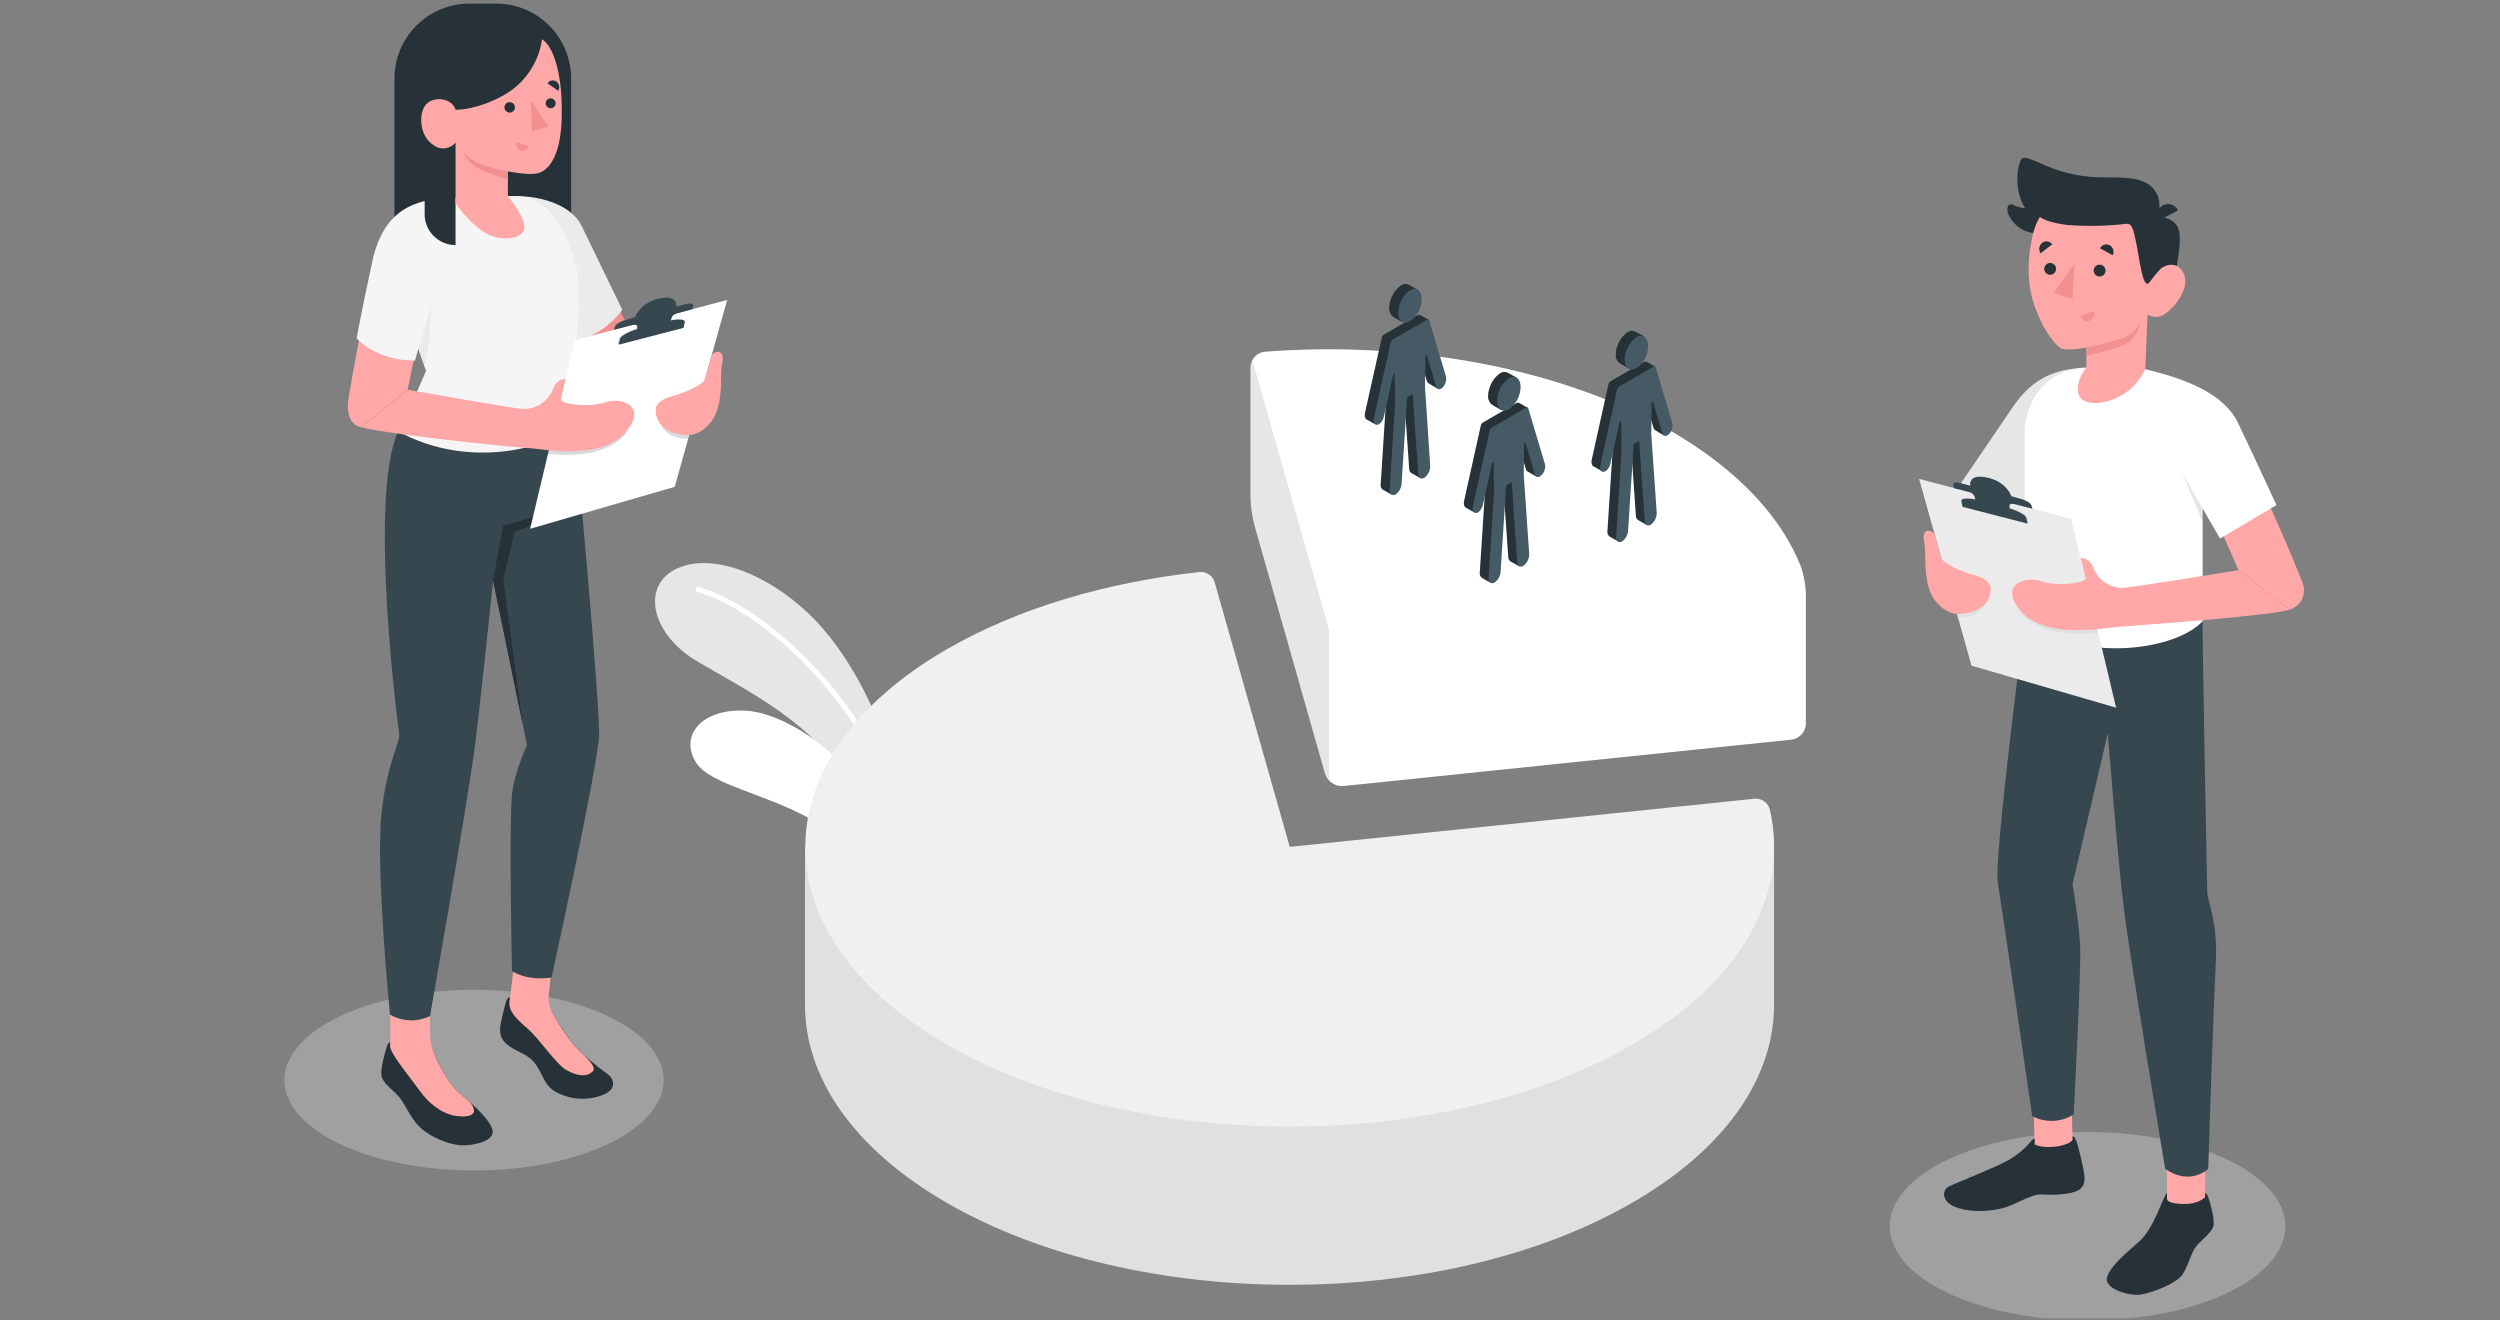 <svg width="500" height="264" viewBox="0 0 500 264" fill="none" xmlns="http://www.w3.org/2000/svg">
<rect x="0" y="0" width="500" height="264" fill="#808080" stroke="none"/>
<g clip-path="url(#clip0_950_1586)">
<path opacity="0.3" d="M94.8 234.097C115.743 234.097 132.72 226.007 132.72 216.027C132.72 206.047 115.743 197.957 94.8 197.957C73.857 197.957 56.88 206.047 56.88 216.027C56.88 226.007 73.857 234.097 94.8 234.097Z" fill="#EBEBEB"/>
<path opacity="0.3" d="M417.5 264.107C439.348 264.107 457.06 255.667 457.06 245.257C457.06 234.846 439.348 226.407 417.5 226.407C395.652 226.407 377.94 234.846 377.94 245.257C377.94 255.667 395.652 264.107 417.5 264.107Z" fill="#EBEBEB"/>
<path d="M178.06 153.437C177.45 146.497 171.18 132.567 163.19 124.187C155.2 115.807 143.31 110.187 135.51 113.657C128.24 116.877 129.91 126.657 139.57 132.347C149.23 138.037 163.57 145.047 168.57 155.957L178.16 169.037L178.06 153.437Z" fill="white"/>
<path opacity="0.1" d="M178.06 153.437C177.45 146.497 171.18 132.567 163.19 124.187C155.2 115.807 143.31 110.187 135.51 113.657C128.24 116.877 129.91 126.657 139.57 132.347C149.23 138.037 163.57 145.047 168.57 155.957L178.16 169.037L178.06 153.437Z" fill="black"/>
<path d="M179.4 162.887C179.289 162.888 179.18 162.853 179.091 162.786C179.003 162.719 178.939 162.624 178.91 162.517C172.19 139.237 151.35 121.667 139.51 118.407C139.377 118.371 139.264 118.284 139.196 118.165C139.127 118.046 139.109 117.904 139.145 117.772C139.181 117.639 139.268 117.526 139.387 117.458C139.506 117.389 139.647 117.371 139.78 117.407C151.85 120.727 173.07 138.587 179.89 162.217C179.927 162.347 179.911 162.486 179.845 162.604C179.78 162.722 179.67 162.809 179.54 162.847L179.4 162.887Z" fill="white"/>
<path d="M177.19 178.357C175.74 174.557 170.41 168.537 162.24 163.887C153.24 158.757 142.18 156.987 139.3 152.627C135.83 147.397 140.01 141.797 148.86 142.117C157.71 142.437 174.15 153.037 178.18 170.807L177.19 178.357Z" fill="white"/>
<path d="M178.53 174.117C178.431 174.116 178.335 174.088 178.251 174.035C178.168 173.982 178.102 173.906 178.06 173.817C169.06 154.167 152.93 148.397 145.67 148.087C145.603 148.084 145.538 148.068 145.478 148.04C145.417 148.012 145.363 147.972 145.318 147.923C145.274 147.873 145.239 147.816 145.217 147.753C145.195 147.69 145.186 147.623 145.19 147.557C145.191 147.49 145.206 147.424 145.234 147.363C145.261 147.302 145.301 147.247 145.351 147.202C145.401 147.157 145.459 147.123 145.522 147.101C145.586 147.08 145.653 147.071 145.72 147.077C153.72 147.407 169.77 153.327 178.99 173.397C179.044 173.519 179.049 173.658 179.002 173.783C178.955 173.908 178.861 174.01 178.74 174.067C178.674 174.097 178.603 174.114 178.53 174.117Z" fill="white"/>
<path d="M354.81 200.957V169.377H161V201.017C161 215.337 170.46 229.657 189.38 240.577C227.22 262.427 288.57 262.427 326.38 240.577C345.38 229.657 354.83 215.297 354.81 200.957Z" fill="#E0E0E0"/>
<path d="M326.43 208.937C288.59 230.777 227.24 230.777 189.43 208.937C151.62 187.097 151.59 151.667 189.43 129.817C203.73 121.557 221.43 116.427 239.87 114.407C240.549 114.335 241.231 114.506 241.796 114.891C242.36 115.276 242.769 115.848 242.95 116.507L257.95 169.377L350.87 159.747C351.567 159.672 352.268 159.854 352.841 160.259C353.413 160.664 353.818 161.264 353.98 161.947C357.81 178.657 348.63 196.117 326.43 208.937Z" fill="#F0F0F0"/>
<path d="M360.15 113.247C356.22 103.377 347.58 93.997 334.26 86.247C312.08 73.457 281.83 68.147 252.97 70.347C252.188 70.425 251.463 70.789 250.932 71.368C250.4 71.947 250.101 72.701 250.09 73.487V99.357C250.133 101.271 250.398 103.174 250.88 105.027L265 154.727C265.243 155.493 265.738 156.155 266.404 156.605C267.07 157.055 267.868 157.267 268.67 157.207L358.3 147.927C359.082 147.828 359.802 147.452 360.329 146.866C360.856 146.28 361.155 145.524 361.17 144.737V118.867C361.129 116.951 360.784 115.055 360.15 113.247Z" fill="white"/>
<path opacity="0.3" d="M360.85 116.007L265.74 125.867L250.49 72.057C250.732 71.595 251.086 71.202 251.519 70.912C251.952 70.622 252.451 70.445 252.97 70.397C281.83 68.197 312.08 73.507 334.26 86.297C347.58 93.997 356.21 103.367 360.15 113.297C360.468 114.176 360.702 115.083 360.85 116.007Z" fill="white"/>
<path opacity="0.1" d="M250.09 73.537V99.407C250.133 101.321 250.398 103.224 250.88 105.077L265 154.727C265.156 155.229 265.426 155.687 265.79 156.067V125.867L250.49 72.057C250.231 72.507 250.093 73.017 250.09 73.537Z" fill="black"/>
<path d="M287.5 77.747L287.21 75.747C287.441 75.293 287.511 74.775 287.41 74.277L286.62 71.607L286.12 68.107L285.62 68.267L285.7 63.947L284.12 63.047C284.022 62.988 283.909 62.956 283.795 62.956C283.68 62.956 283.568 62.988 283.47 63.047L281.76 64.047L278.68 65.817L276.79 66.907C276.685 66.969 276.594 67.051 276.522 67.149C276.45 67.247 276.398 67.359 276.37 67.477L273 82.547C272.86 83.187 273 83.697 273.31 83.877L275.09 84.877L277.18 76.247L277.23 79.817L276.14 96.817C276.1 97.022 276.118 97.235 276.192 97.431C276.267 97.627 276.394 97.799 276.56 97.927L278.31 98.927L279.82 84.797L279.24 84.427L279.62 78.427L280.73 77.787L281.84 93.787C281.833 93.954 281.871 94.12 281.951 94.268C282.03 94.416 282.147 94.54 282.29 94.627L284.06 95.627L284 93.317C284.171 92.93 284.25 92.509 284.23 92.087L283.78 85.577L283.66 81.057L283.46 80.937L283.14 76.327L283.25 69.057L285.38 76.217C285.425 76.389 285.531 76.539 285.68 76.637L287.5 77.747Z" fill="#263238"/>
<path d="M289.18 75.257L285.86 64.107C285.846 64.062 285.823 64.021 285.792 63.987C285.76 63.953 285.721 63.926 285.678 63.908C285.635 63.891 285.588 63.884 285.542 63.887C285.495 63.89 285.45 63.904 285.41 63.927L283.53 65.017L280.45 66.797L278.56 67.887C278.455 67.949 278.364 68.031 278.292 68.129C278.22 68.227 278.168 68.338 278.14 68.457L274.79 83.567C274.61 84.407 274.9 85.037 275.45 84.967C276 84.897 276.6 84.157 276.78 83.317L278.65 74.907C278.65 74.87 278.665 74.834 278.691 74.808C278.717 74.781 278.753 74.767 278.79 74.767C278.827 74.767 278.863 74.781 278.889 74.808C278.915 74.834 278.93 74.87 278.93 74.907L279.02 80.827L277.93 97.827C277.87 98.747 278.36 99.237 279.02 98.937L279.13 98.877C279.477 98.63 279.763 98.309 279.969 97.937C280.175 97.565 280.295 97.151 280.32 96.727L281.43 79.437L282.54 78.797L283.65 94.797C283.71 95.597 284.23 95.927 284.85 95.567L284.95 95.507C285.302 95.223 285.584 94.861 285.773 94.45C285.962 94.038 286.054 93.589 286.04 93.137L285 77.427L285.09 71.097C285.098 71.065 285.117 71.036 285.143 71.016C285.17 70.996 285.202 70.985 285.235 70.985C285.268 70.985 285.3 70.996 285.326 71.016C285.353 71.036 285.371 71.065 285.38 71.097L287.24 77.347C287.42 77.977 288.02 78.027 288.57 77.457C288.841 77.166 289.038 76.814 289.144 76.431C289.25 76.048 289.263 75.645 289.18 75.257Z" fill="#455A64"/>
<path d="M283.55 57.947L281.75 56.947C281.509 56.824 281.239 56.769 280.97 56.788C280.7 56.807 280.441 56.9 280.22 57.057C279.51 57.565 278.929 58.232 278.522 59.004C278.116 59.777 277.896 60.634 277.88 61.507C277.841 61.856 277.893 62.209 278.029 62.533C278.166 62.857 278.383 63.14 278.66 63.357L280.48 64.417L283.55 57.947Z" fill="#263238"/>
<path d="M277.88 61.487C277.841 61.836 277.893 62.189 278.029 62.513C278.166 62.837 278.383 63.12 278.66 63.337L280.48 64.397L281.48 62.297L278.04 60.297C277.942 60.686 277.888 61.085 277.88 61.487Z" fill="#263238"/>
<path d="M282 64.257C282.711 63.748 283.293 63.079 283.7 62.305C284.106 61.53 284.325 60.671 284.34 59.797C284.34 58.087 283.29 57.307 282 58.057C281.287 58.562 280.704 59.228 280.297 60.002C279.891 60.775 279.672 61.633 279.66 62.507C279.65 64.217 280.69 64.997 282 64.257Z" fill="#455A64"/>
<path d="M307.3 95.337L307.01 93.337C307.242 92.88 307.312 92.359 307.21 91.857L306.41 89.197L305.91 85.697L305.42 85.847L305.49 81.537L303.91 80.627C303.812 80.572 303.702 80.544 303.59 80.544C303.478 80.544 303.368 80.572 303.27 80.627L301.55 81.627L298.47 83.407L296.59 84.497C296.484 84.557 296.392 84.639 296.319 84.737C296.247 84.835 296.196 84.948 296.17 85.067L292.82 100.177C292.68 100.807 292.82 101.327 293.12 101.507L294.9 102.507L297 93.877L297.05 97.447L295.96 114.447C295.918 114.653 295.934 114.867 296.007 115.065C296.079 115.262 296.205 115.436 296.37 115.567L298.12 116.567L299.62 102.447L299.04 102.077L299.43 96.077L300.54 95.437L301.65 111.437C301.646 111.604 301.685 111.769 301.762 111.918C301.838 112.066 301.951 112.193 302.09 112.287L303.87 113.287L303.81 110.977C303.976 110.589 304.055 110.169 304.04 109.747L303.59 103.227L303.46 98.717L303.27 98.597L302.95 93.987L303.05 86.717L305.19 93.867C305.207 93.954 305.243 94.036 305.295 94.109C305.347 94.181 305.413 94.242 305.49 94.287L307.3 95.337Z" fill="#263238"/>
<path d="M309 92.857L305.65 81.657C305.637 81.613 305.614 81.573 305.583 81.54C305.552 81.507 305.514 81.481 305.471 81.465C305.429 81.448 305.383 81.442 305.338 81.446C305.293 81.449 305.249 81.463 305.21 81.487L303.32 82.657L300.24 84.437L298.36 85.517C298.253 85.579 298.161 85.662 298.088 85.762C298.016 85.862 297.965 85.976 297.94 86.097L294.59 101.207C294.4 102.047 294.7 102.667 295.25 102.597C295.8 102.527 296.39 101.797 296.58 100.957L298.44 92.537C298.448 92.505 298.467 92.476 298.493 92.456C298.52 92.436 298.552 92.425 298.585 92.425C298.618 92.425 298.65 92.436 298.676 92.456C298.703 92.476 298.721 92.505 298.73 92.537L298.82 98.457L297.73 115.457C297.67 116.367 298.16 116.867 298.82 116.567L298.92 116.507C299.268 116.261 299.556 115.94 299.764 115.568C299.972 115.196 300.093 114.782 300.12 114.357L301.23 97.057L302.34 96.417L303.44 112.417C303.5 113.217 304.03 113.547 304.64 113.187L304.75 113.117C305.101 112.834 305.383 112.474 305.572 112.065C305.761 111.655 305.853 111.207 305.84 110.757L304.75 94.997L304.84 88.657C304.84 88.62 304.855 88.584 304.881 88.558C304.907 88.531 304.943 88.517 304.98 88.517C305.017 88.517 305.053 88.531 305.079 88.558C305.105 88.584 305.12 88.62 305.12 88.657L306.98 94.907C307.17 95.537 307.77 95.577 308.32 95.017C308.595 94.736 308.8 94.393 308.918 94.018C309.037 93.643 309.065 93.245 309 92.857Z" fill="#455A64"/>
<path d="M303.34 75.537L301.54 74.537C301.296 74.416 301.024 74.364 300.753 74.385C300.482 74.406 300.222 74.5 300 74.657C299.289 75.163 298.707 75.83 298.3 76.603C297.894 77.376 297.675 78.234 297.66 79.107C297.623 79.454 297.675 79.806 297.812 80.127C297.948 80.45 298.164 80.731 298.44 80.947L300.26 82.007L303.34 75.537Z" fill="#263238"/>
<path d="M297.67 79.087C297.633 79.434 297.685 79.786 297.822 80.108C297.958 80.43 298.174 80.711 298.45 80.927L300.27 81.987L301.27 79.897L297.83 77.897C297.727 78.285 297.673 78.685 297.67 79.087Z" fill="#263238"/>
<path d="M301.78 81.847C302.491 81.34 303.073 80.673 303.48 79.9C303.886 79.127 304.105 78.27 304.12 77.397C304.12 75.687 303.07 74.907 301.78 75.647C301.07 76.155 300.489 76.822 300.082 77.594C299.676 78.367 299.456 79.224 299.44 80.097C299.44 81.817 300.49 82.597 301.78 81.847Z" fill="#455A64"/>
<path d="M332.8 87.107L332.51 85.107C332.742 84.65 332.812 84.129 332.71 83.627L331.91 80.967L331.41 77.467L330.92 77.617L330.99 73.307L329.41 72.397C329.312 72.342 329.202 72.314 329.09 72.314C328.978 72.314 328.868 72.342 328.77 72.397L327.06 73.397L324 75.147L322.12 76.237C322.014 76.297 321.922 76.379 321.849 76.477C321.777 76.575 321.726 76.688 321.7 76.807L318.35 91.917C318.21 92.547 318.35 93.057 318.65 93.247L320.43 94.247L322.53 85.607L322.58 89.177L321.49 106.177C321.449 106.383 321.466 106.597 321.538 106.794C321.611 106.991 321.736 107.165 321.9 107.297L323.65 108.297L325.15 94.177L324.57 93.797L324.96 87.797L326.07 87.167L327.18 103.167C327.176 103.334 327.215 103.499 327.292 103.648C327.369 103.796 327.481 103.923 327.62 104.017L329.4 105.017L329.34 102.717C329.51 102.33 329.589 101.909 329.57 101.487L329.12 94.967L328.99 90.457L328.8 90.327L328.48 85.727L328.58 78.447L330.72 85.607C330.762 85.78 330.869 85.931 331.02 86.027L332.8 87.107Z" fill="#263238"/>
<path d="M334.48 84.657L331.15 73.497C331.137 73.453 331.114 73.413 331.083 73.38C331.052 73.347 331.014 73.321 330.971 73.305C330.929 73.288 330.883 73.282 330.838 73.286C330.793 73.29 330.749 73.303 330.71 73.327L328.82 74.417L325.74 76.197L323.86 77.287C323.755 77.348 323.664 77.431 323.591 77.529C323.519 77.627 323.468 77.738 323.44 77.857L320.09 92.967C319.9 93.807 320.2 94.437 320.75 94.367C321.3 94.297 321.9 93.557 322.08 92.717L323.95 84.307C323.95 84.27 323.965 84.234 323.991 84.208C324.017 84.181 324.053 84.167 324.09 84.167C324.127 84.167 324.163 84.181 324.189 84.208C324.215 84.234 324.23 84.27 324.23 84.307L324.32 90.227L323.23 107.227C323.17 108.137 323.66 108.637 324.32 108.337L324.42 108.277C324.766 108.029 325.053 107.708 325.26 107.336C325.468 106.964 325.591 106.551 325.62 106.127L326.73 88.827L327.84 88.187L328.95 104.187C329 104.987 329.53 105.307 330.14 104.957L330.25 104.887C330.602 104.603 330.884 104.241 331.073 103.83C331.262 103.419 331.354 102.969 331.34 102.517L330.25 86.767L330.34 80.427C330.34 80.39 330.355 80.354 330.381 80.328C330.407 80.302 330.443 80.287 330.48 80.287C330.517 80.287 330.553 80.302 330.579 80.328C330.605 80.354 330.62 80.39 330.62 80.427L332.49 86.687C332.67 87.307 333.27 87.357 333.82 86.797C334.088 86.516 334.287 86.176 334.402 85.804C334.516 85.433 334.543 85.04 334.48 84.657Z" fill="#455A64"/>
<path d="M328.85 67.307L327.04 66.307C326.797 66.188 326.527 66.137 326.258 66.158C325.989 66.179 325.731 66.272 325.51 66.427C324.798 66.933 324.216 67.6 323.809 68.373C323.403 69.146 323.184 70.003 323.17 70.877C323.149 71.219 323.214 71.561 323.359 71.872C323.504 72.183 323.724 72.453 324 72.657L325.82 73.717L328.85 67.307Z" fill="#263238"/>
<path d="M323.17 70.857C323.146 71.202 323.209 71.549 323.354 71.863C323.499 72.178 323.721 72.451 324 72.657L325.82 73.717L326.82 71.627L323.38 69.627C323.256 70.026 323.185 70.439 323.17 70.857Z" fill="#263238"/>
<path d="M327.28 73.657C327.992 73.15 328.574 72.484 328.981 71.711C329.387 70.938 329.606 70.08 329.62 69.207C329.62 67.497 328.62 66.707 327.28 67.457C326.57 67.965 325.989 68.632 325.582 69.404C325.176 70.177 324.956 71.034 324.94 71.907C324.94 73.577 326 74.367 327.28 73.657Z" fill="#455A64"/>
<path d="M441.02 232.457H433.4V243.547H441.02V232.457Z" fill="#FFA8A7"/>
<path d="M414.226 218.725L406.611 218.987L406.992 230.071L414.608 229.809L414.226 218.725Z" fill="#FFA8A7"/>
<path d="M440.51 124.197C440.51 131.467 441.45 178.507 441.45 178.507C441.63 180.607 443.59 184.507 443.17 192.507C442.59 203.427 441.65 233.757 441.65 233.757C441.65 233.757 438.08 237.297 433.03 233.757C433.03 233.757 426.14 192.547 424.77 181.757C423.58 172.317 421.56 146.667 421.56 146.667L414.51 176.857C414.51 176.857 415.75 183.957 416.02 188.967C416.29 193.977 414.73 222.907 414.73 222.907C413.497 223.681 412.083 224.118 410.628 224.174C409.173 224.23 407.729 223.903 406.44 223.227C406.44 223.227 400.32 180.947 399.54 176.427C398.76 171.907 404.89 124.237 404.89 124.237L440.51 124.197Z" fill="#37474F"/>
<path d="M433.4 239.787V238.657C432.67 238.977 430.97 245.437 427.95 248.197C425.55 250.387 422.27 252.917 421.44 255.357C420.61 257.797 426 259.297 428.25 258.897C430.86 258.437 435.38 256.607 436.51 254.897C437.64 253.187 438.18 250.687 439.1 249.437C440.02 248.187 442.1 246.797 442.64 245.357C442.92 244.567 442.59 242.827 442.21 241.357C441.83 239.887 441.47 238.537 441.01 238.657V239.487C439.927 240.342 438.581 240.798 437.2 240.777C436.09 240.857 433.39 240.657 433.4 239.787Z" fill="#263238"/>
<path d="M406.92 227.727C406.52 227.727 406.2 228.297 405.33 229.247C404.025 230.56 402.511 231.649 400.85 232.467C398 233.897 392.45 236.087 389.94 237.217C388.38 237.927 388.45 239.817 390.07 240.897C391.69 241.977 395.6 242.757 400.3 241.697C402.86 241.127 406.19 238.767 408.3 238.897C410.41 239.027 414.35 238.987 415.91 237.897C417.47 236.807 416.84 234.537 416.4 232.567C415.92 230.417 415.23 227.127 414.52 227.277V227.957C413.6 229.337 408.94 229.907 406.93 228.887L406.92 227.727Z" fill="#263238"/>
<path d="M460.66 117.077C460.49 116.077 455.74 105.077 453.79 100.767L443.93 105.387L447.71 114.037L457.93 121.937C458.928 121.641 459.771 120.968 460.281 120.061C460.791 119.153 460.927 118.083 460.66 117.077Z" fill="#FFA8A7"/>
<path d="M416.1 73.597C411.39 73.977 406.69 75.267 402.48 81.517C398.27 87.767 390.9 98.517 390.9 98.517L404.78 102.917L416.1 73.597Z" fill="white"/>
<path opacity="0.1" d="M416.1 73.597C411.39 73.977 406.69 75.267 402.48 81.517C398.27 87.767 390.9 98.517 390.9 98.517L404.78 102.917L416.1 73.597Z" fill="black"/>
<path d="M429.05 73.837C435.88 75.477 444.54 78.237 447.57 84.527C450.6 90.817 455.29 101.017 455.29 101.017L444 107.707L440.53 101.707V124.237C435.19 130.047 416.53 132.757 404.91 124.237V87.077C404.91 81.147 408.21 74.017 417.31 73.487L429.05 73.837Z" fill="white"/>
<path opacity="0.1" d="M440.51 101.657C440.51 101.657 437.09 95.717 436.35 94.287L440.51 104.437V101.657Z" fill="black"/>
<path d="M431.61 43.477C432.228 43.401 432.855 43.468 433.442 43.673C434.03 43.877 434.563 44.214 435 44.657C436.44 46.137 436.14 48.867 435 55.137L430.54 55.647L431.61 43.477Z" fill="#263238"/>
<path d="M405.62 41.657C404.664 41.661 403.718 41.467 402.84 41.087C401.47 40.297 401.11 41.857 401.84 43.207C402.334 44.175 403.068 45 403.971 45.604C404.874 46.208 405.917 46.57 407 46.657C407 46.467 408.28 43.177 408.28 43.177L405.62 41.657Z" fill="#263238"/>
<path d="M429.52 55.657C430.18 56.057 431.13 54.787 431.94 53.927C432.75 53.067 435.42 51.927 436.75 54.707C438.08 57.487 435.03 61.357 433.23 62.607C432.725 63.045 432.095 63.312 431.429 63.372C430.763 63.431 430.095 63.279 429.52 62.937L429.05 73.847C428.25 75.595 427.029 77.118 425.497 78.281C423.965 79.443 422.17 80.207 420.27 80.507C413.87 81.377 415.18 76.087 417.27 73.507V69.507C417.27 69.507 413.96 70.167 412.4 69.757C411.56 69.527 409.57 67.117 408.28 64.427C406.84 61.427 404.43 56.017 406.57 46.927C408.87 37.157 419.36 36.857 425.57 40.797C431.78 44.737 429.52 55.657 429.52 55.657Z" fill="#FFA8A7"/>
<path d="M429.52 56.767C429.85 56.767 431.12 54.667 431.94 53.917C433.08 52.917 431.61 43.477 431.61 43.477C431.61 43.477 432.77 39.907 430.51 37.547C428.25 35.187 423.88 35.547 420.69 35.467C416.763 35.493 412.872 34.71 409.26 33.167C404.72 31.167 404.38 30.967 403.82 32.957C403.26 34.947 403.04 39.517 405.75 42.577L408.01 43.407C408.01 43.407 409.22 44.487 413.46 44.997C417.369 45.291 421.296 45.218 425.19 44.777C426.42 44.607 426.68 45.777 427.34 49.047C427.92 51.907 428.4 56.737 429.52 56.767Z" fill="#263238"/>
<path d="M431.61 44.207L435.61 42.057C435.481 41.793 435.3 41.557 435.078 41.363C434.857 41.17 434.599 41.022 434.32 40.929C434.04 40.836 433.745 40.799 433.452 40.821C433.159 40.843 432.872 40.923 432.61 41.057C432.068 41.35 431.661 41.842 431.474 42.43C431.288 43.017 431.337 43.654 431.61 44.207Z" fill="#263238"/>
<path d="M417.3 69.527C417.3 69.527 423.23 68.327 425.3 67.227C426.519 66.592 427.517 65.601 428.16 64.387C427.852 65.601 427.301 66.741 426.54 67.737C425.02 69.677 417.29 71.097 417.29 71.097L417.3 69.527Z" fill="#F28F8F"/>
<path d="M418.73 54.167C418.74 54.4 418.818 54.626 418.955 54.815C419.093 55.004 419.282 55.149 419.501 55.231C419.72 55.313 419.958 55.329 420.185 55.277C420.413 55.224 420.62 55.106 420.781 54.937C420.942 54.768 421.05 54.555 421.091 54.325C421.132 54.095 421.104 53.858 421.011 53.644C420.918 53.429 420.764 53.247 420.569 53.12C420.373 52.992 420.144 52.925 419.91 52.927C419.751 52.931 419.595 52.966 419.45 53.03C419.304 53.095 419.173 53.187 419.063 53.302C418.954 53.417 418.868 53.553 418.811 53.701C418.754 53.85 418.726 54.008 418.73 54.167Z" fill="#263238"/>
<path d="M420 49.657L422.54 51.057C422.715 50.711 422.752 50.311 422.642 49.94C422.533 49.568 422.285 49.252 421.95 49.057C421.784 48.964 421.6 48.905 421.411 48.885C421.221 48.865 421.029 48.883 420.847 48.939C420.665 48.995 420.496 49.088 420.35 49.211C420.204 49.335 420.086 49.486 420 49.657Z" fill="#263238"/>
<path d="M418.81 62.227L416.1 63.227C416.159 63.409 416.253 63.577 416.379 63.722C416.504 63.867 416.657 63.985 416.829 64.069C417 64.153 417.187 64.201 417.379 64.211C417.57 64.221 417.761 64.192 417.94 64.127C418.301 63.981 418.592 63.703 418.754 63.35C418.915 62.996 418.936 62.595 418.81 62.227Z" fill="#F28F8F"/>
<path d="M408.12 50.657L410.44 48.867C410.332 48.712 410.193 48.58 410.033 48.48C409.872 48.38 409.693 48.313 409.506 48.284C409.32 48.255 409.129 48.265 408.945 48.311C408.762 48.358 408.59 48.442 408.44 48.557C408.129 48.8 407.923 49.153 407.864 49.543C407.804 49.934 407.896 50.332 408.12 50.657Z" fill="#263238"/>
<path d="M408.84 53.827C408.85 54.06 408.928 54.285 409.065 54.474C409.201 54.663 409.39 54.807 409.608 54.89C409.827 54.972 410.064 54.989 410.292 54.937C410.519 54.886 410.726 54.769 410.888 54.601C411.049 54.432 411.158 54.22 411.2 53.991C411.242 53.762 411.215 53.525 411.124 53.31C411.033 53.096 410.88 52.913 410.686 52.784C410.491 52.656 410.263 52.587 410.03 52.587C409.87 52.589 409.713 52.623 409.566 52.687C409.42 52.751 409.287 52.843 409.177 52.959C409.066 53.074 408.979 53.21 408.922 53.359C408.864 53.508 408.836 53.667 408.84 53.827Z" fill="#263238"/>
<path d="M414.89 52.697L414.5 59.847L410.77 58.577L414.89 52.697Z" fill="#F28F8F"/>
<path d="M383.82 95.777L414.24 103.787L423.22 141.537L394.3 133.137L383.82 95.777Z" fill="#EBEBEB"/>
<path d="M397.08 120.757C396.8 121.527 395.14 123.667 391.6 123.497L391.16 121.937L397.08 120.757Z" fill="#E0E0E0"/>
<path d="M403.88 121.937C404.02 122.937 406.08 124.807 409.58 125.937C413.58 127.257 419.67 126.557 419.67 126.557L419.12 124.677L403.88 121.937Z" fill="#E0E0E0"/>
<path d="M392.73 101.247L392.48 100.087C392.34 99.447 394.12 99.417 396.48 100.027L400.97 101.187C403.31 101.797 405.32 102.807 405.45 103.447L405.71 104.607L392.73 101.247Z" fill="#E0E0E0"/>
<path d="M401.9 101.657C401.9 101.587 401.9 101.527 401.9 101.467C401.8 100.927 402.03 100.597 403.05 100.857L406.49 101.757L406.27 101.037C406.15 100.637 405.2 100.037 404.15 99.777L402.26 99.237C402.26 99.237 401.4 96.387 397.46 95.517C393.52 94.647 394.05 97.147 394.05 97.147L392.27 96.657C391.27 96.387 390.57 96.487 390.66 96.887L390.83 97.637L393.89 98.437C394.174 98.511 394.43 98.665 394.627 98.882C394.824 99.098 394.954 99.368 395 99.657C395.022 99.732 395.038 99.809 395.05 99.887C393.34 99.577 392.15 99.677 392.27 100.207L392.52 101.367L405.52 104.727L405.27 103.567C405.13 103.027 403.72 102.237 401.9 101.657Z" fill="#37474F"/>
<path d="M457.93 121.937L447.71 114.037C447.71 114.037 427.1 117.387 424.71 117.577C423.435 117.609 422.179 117.254 421.108 116.56C420.038 115.866 419.202 114.864 418.71 113.687C417.79 111.307 416.16 111.607 416.16 111.607L417.11 115.607C417.33 116.607 411.53 117.357 408.32 116.267C405.11 115.177 400.44 116.767 403.32 121.147C406.2 125.527 411.81 126.027 415.71 126.027C417.339 126.02 418.965 125.913 420.58 125.707C421.84 125.547 423.1 125.417 424.36 125.327C432.29 124.727 454.3 123.077 457.93 121.937Z" fill="#FFA8A7"/>
<path d="M386.92 106.817L388.27 111.627C388.53 112.557 392.06 114.237 394.27 114.857C396.48 115.477 398.95 116.197 397.89 119.327C396.89 122.207 393.24 122.867 391.37 122.787C389.5 122.707 386.93 120.907 385.92 118.027C384.63 114.347 385.32 110.407 384.81 108.257C384.3 106.107 385.8 105.537 386.92 106.817Z" fill="#FFA8A7"/>
<path d="M93.85 0.717H99.23C103.208 0.717 107.024 2.297 109.837 5.11C112.65 7.923 114.23 11.739 114.23 15.717V53.827H78.89V15.657C78.906 11.696 80.488 7.902 83.29 5.103C86.093 2.304 89.889 0.727 93.85 0.717Z" fill="#263238"/>
<path d="M114.71 208.917C116.766 211.079 119.023 213.042 121.45 214.777C121.837 215.03 122.156 215.373 122.38 215.777C122.7 216.437 123.19 218.077 120.18 219.127C118.659 219.657 117.041 219.852 115.438 219.699C113.834 219.545 112.283 219.046 110.89 218.237C108.42 216.687 108.3 213.467 105.97 211.627C104.24 210.267 102.08 209.917 100.69 208.147C99.69 206.907 99.97 205.257 100.47 203.217C101.03 200.987 101.28 199.307 102.02 199.477L101.9 200.477C102.82 201.947 107.58 202.377 109.7 201.367C111.239 203.968 112.911 206.488 114.71 208.917Z" fill="#263238"/>
<path d="M116.8 210.997C116.09 210.347 115.38 209.667 114.71 208.937C113.305 207.1 112.006 205.183 110.82 203.197C110.009 201.99 109.625 200.547 109.73 199.097L110.33 193.607L102.78 193.077L101.9 200.477C101.72 202.157 103.1 203.647 105.56 205.767C108.02 207.887 111.14 212.817 113.36 214.057C115.58 215.297 117.18 215.257 118.12 214.627C119.06 213.997 119.2 213.447 116.8 210.997Z" fill="#FFA8A7"/>
<path d="M86 209.587V208.457C86.45 209.787 88.52 215.517 91.67 218.387C94.17 220.677 97.59 223.307 98.46 225.857C99.33 228.407 93.7 229.387 91.37 228.977C88.65 228.497 85.13 226.977 83.22 224.607C81.87 222.947 81.02 220.987 80.06 219.687C79.1 218.387 76.88 216.937 76.36 215.437C76.08 214.607 76.42 212.797 76.82 211.267C77.22 209.737 77.58 208.327 78.06 208.457V209.317C79.181 210.202 80.572 210.675 82 210.657C83.19 210.707 86 210.477 86 209.587Z" fill="#263238"/>
<path d="M93.94 220.397C93.16 219.707 92.38 219.027 91.67 218.397C89.47 216.397 87.79 212.987 86.83 210.667C86.281 209.345 85.999 207.928 86 206.497V201.967H78.06V209.337V209.527C78.44 211.177 82.06 215.527 84.16 218.427C85.54 220.347 88.16 222.787 91.33 223.207C94.35 223.597 95.88 222.657 93.94 220.397Z" fill="#FFA8A7"/>
<path d="M79.64 86.267C73.49 99.707 79.86 147.037 79.86 147.037C79.68 149.217 77.19 153.507 76.26 163.107C75.16 174.437 78 202.917 78 202.917C79.208 203.615 80.568 204.008 81.962 204.062C83.356 204.116 84.742 203.829 86 203.227C86 203.227 93.56 160.347 95 149.077C96.24 139.237 98.63 116.077 98.63 116.077L105.4 148.997C105.4 148.997 102.8 154.657 102.4 158.857C101.76 165.487 102.4 194.197 102.4 194.197C102.4 194.197 105.11 196.267 110.31 195.497C110.31 195.497 119.11 155.497 119.8 147.497C120.22 142.727 114.8 84.277 114.8 84.277L79.64 86.267Z" fill="#37474F"/>
<path d="M98.61 116.107L100.61 105.107C100.61 105.107 109.06 103.357 112.9 99.747C110.252 102.85 106.788 105.15 102.9 106.387L100.66 115.997L104.58 145.087L98.61 116.107Z" fill="#263238"/>
<path d="M69.61 80.427C69.68 79.547 71.33 70.137 72.46 64.867L83.53 68.257L81.53 77.947L72.21 85.427C69.32 84.847 69.55 81.307 69.61 80.427Z" fill="#FFA8A7"/>
<path d="M123.11 60.587L128.34 70.177L120.2 77.147L112.75 65.337L123.11 60.587Z" fill="#F28F8F"/>
<path d="M103.49 39.227C108.68 39.277 114.39 41.167 116.35 45.227C118.31 49.287 124.46 61.957 124.46 61.957C124.46 61.957 119.87 68.667 112.6 68.197L103.49 39.227Z" fill="#EBEBEB"/>
<path d="M90.49 39.587C88.228 40.138 86.118 41.189 84.317 42.664C82.515 44.138 81.067 45.998 80.08 48.107C78.635 51.315 78.503 54.962 79.71 58.267L85.2 74.167C85.2 74.167 82.63 80.387 79.64 86.267C93.43 93.967 110.64 89.917 114.8 84.267C114.98 83.077 114.74 77.707 115.08 71.597C115.43 65.077 116.33 57.717 115.3 53.697C113.4 46.217 109.84 39.197 102.75 39.197L90.49 39.587Z" fill="#F5F5F5"/>
<path d="M88.44 39.587C83.74 40.247 76.82 41.197 74.44 52.387C72 63.727 71.33 67.657 71.33 67.657C71.33 67.657 75.19 72.157 83 72.117L85.43 63.517L88.44 39.587Z" fill="#F5F5F5"/>
<path d="M83.67 69.747C83.67 69.747 85.27 64.687 86.23 60.587C86.263 64.904 85.851 69.214 85 73.447L83.67 69.747Z" fill="#EBEBEB"/>
<path d="M91.11 49.017C89.473 49.017 87.903 48.367 86.744 47.21C85.585 46.053 84.933 44.484 84.93 42.847V24.847H91.11V49.017Z" fill="#263238"/>
<path d="M108.4 7.857C110.26 8.957 112.57 13.647 112.34 23.477C112.15 31.807 109.45 33.867 108.09 34.477C106.73 35.087 104.09 34.707 101.58 34.277V39.277C101.58 39.277 105.09 43.367 104.87 45.657C104.65 47.947 99.8 48.487 96.51 46.247C94.377 44.713 92.546 42.797 91.11 40.597V28.507C90.843 28.834 90.514 29.105 90.141 29.304C89.769 29.503 89.361 29.627 88.94 29.666C88.519 29.706 88.095 29.663 87.692 29.537C87.288 29.412 86.914 29.208 86.59 28.937C83.78 27.067 83.67 22.457 85.3 20.797C86.93 19.137 90.45 19.667 91.11 21.957C91.11 21.957 95.17 22.097 100.57 19.137C102.668 18.002 104.47 16.39 105.83 14.431C107.191 12.471 108.071 10.219 108.4 7.857Z" fill="#FFA8A7"/>
<path d="M103 21.387C103.01 21.527 102.991 21.669 102.946 21.802C102.901 21.935 102.83 22.059 102.737 22.165C102.644 22.27 102.531 22.357 102.405 22.419C102.278 22.481 102.141 22.518 102 22.527C101.723 22.533 101.453 22.433 101.247 22.247C101.041 22.061 100.913 21.803 100.89 21.527C100.884 21.389 100.904 21.251 100.951 21.121C100.998 20.991 101.069 20.872 101.162 20.77C101.255 20.668 101.367 20.585 101.492 20.526C101.617 20.467 101.752 20.433 101.89 20.427C102.028 20.42 102.166 20.441 102.296 20.488C102.426 20.534 102.545 20.606 102.647 20.699C102.749 20.792 102.832 20.904 102.891 21.029C102.95 21.154 102.984 21.289 102.99 21.427L103 21.387Z" fill="#263238"/>
<path d="M103.32 28.447L105.75 29.227C105.708 29.39 105.633 29.543 105.529 29.677C105.426 29.81 105.296 29.921 105.148 30.003C105 30.084 104.837 30.134 104.669 30.151C104.501 30.167 104.331 30.148 104.17 30.097C103.841 29.987 103.569 29.753 103.41 29.445C103.251 29.136 103.219 28.778 103.32 28.447Z" fill="#F28F8F"/>
<path d="M111.63 18.167L109.51 16.657C109.599 16.514 109.716 16.392 109.854 16.296C109.992 16.2 110.148 16.133 110.313 16.099C110.478 16.066 110.647 16.066 110.812 16.1C110.976 16.134 111.132 16.201 111.27 16.297C111.561 16.501 111.761 16.81 111.828 17.159C111.895 17.508 111.824 17.869 111.63 18.167Z" fill="#263238"/>
<path d="M111.14 20.657C111.139 20.85 111.082 21.039 110.976 21.201C110.87 21.362 110.719 21.489 110.542 21.567C110.365 21.645 110.17 21.67 109.979 21.639C109.788 21.608 109.61 21.522 109.467 21.392C109.324 21.262 109.222 21.093 109.173 20.906C109.124 20.719 109.13 20.522 109.191 20.338C109.251 20.155 109.364 19.993 109.514 19.872C109.665 19.751 109.848 19.676 110.04 19.657C110.317 19.648 110.587 19.748 110.792 19.934C110.997 20.121 111.122 20.38 111.14 20.657Z" fill="#263238"/>
<path d="M106.2 20.027L106.36 26.337L109.68 25.307L106.2 20.027Z" fill="#F28F8F"/>
<path d="M101.58 34.267C98.9 33.917 93.38 32.337 92.58 30.157C92.921 31.261 93.595 32.232 94.51 32.937C96.15 34.347 101.63 35.937 101.63 35.937L101.58 34.267Z" fill="#F28F8F"/>
<path d="M145.43 59.997L115.01 68.007L106.03 105.757L134.95 97.357L145.43 59.997Z" fill="white"/>
<path opacity="0.15" d="M132.17 84.977C132.45 85.747 134.11 87.887 137.65 87.717L138.09 86.157L132.17 84.977Z" fill="black"/>
<path opacity="0.15" d="M125.37 86.157C125.24 87.157 123.17 89.027 119.67 90.157C115.67 91.477 109.59 90.777 109.59 90.777L110.13 88.897L125.37 86.157Z" fill="black"/>
<path opacity="0.15" d="M136.52 65.467C136.52 65.467 136.64 64.947 136.77 64.307C136.9 63.667 135.13 63.637 132.77 64.247L128.29 65.407C125.94 66.017 123.94 67.027 123.8 67.667L123.55 68.827L136.52 65.467Z" fill="black"/>
<path d="M138.63 61.087C138.72 60.687 138 60.587 137.02 60.857L135.24 61.347C135.24 61.347 135.77 58.837 131.83 59.717C127.89 60.597 127.03 63.437 127.03 63.437L125.14 63.977C124.14 64.277 123.14 64.837 123.02 65.237L122.8 65.957L138.46 61.837L138.63 61.087Z" fill="#37474F"/>
<path d="M136.47 62.347C135.04 62.687 134.47 62.877 134.23 63.867C133.99 64.857 133.88 65.867 133.88 65.867L127 67.657C127 67.657 127.33 66.227 127.44 65.657C127.55 65.087 127.31 64.767 126.21 65.057L126.11 64.617L136.98 61.847L136.47 62.347Z" fill="#37474F"/>
<path d="M136.71 65.577L136.96 64.417C137.1 63.777 135.32 63.747 132.96 64.357L128.47 65.517C126.13 66.127 124.12 67.137 123.99 67.777L123.73 68.937L136.71 65.577Z" fill="#37474F"/>
<path d="M72.24 85.427L81.56 77.947C81.56 77.947 102.15 81.607 104.56 81.797C105.836 81.83 107.092 81.476 108.163 80.782C109.234 80.088 110.07 79.085 110.56 77.907C111.49 75.527 113.11 75.827 113.11 75.827C113.11 75.827 112.39 78.827 112.17 79.827C111.95 80.827 117.74 81.577 120.95 80.487C124.16 79.397 128.83 80.987 125.95 85.367C123.07 89.747 117.46 90.247 113.56 90.257C111.932 90.241 110.306 90.131 108.69 89.927C107.43 89.767 106.17 89.637 104.91 89.547C97 88.947 75.87 86.557 72.24 85.427Z" fill="#FFA8A7"/>
<path d="M142.33 71.037L141 75.847C140.74 76.777 137.21 78.457 135 79.077C132.79 79.697 130.32 80.417 131.38 83.547C132.38 86.427 136.03 87.087 137.91 87.007C139.79 86.927 142.34 85.127 143.35 82.247C144.64 78.567 143.95 74.637 144.46 72.477C144.97 70.317 143.45 69.757 142.33 71.037Z" fill="#FFA8A7"/>
</g>
<defs>
<clipPath id="clip0_950_1586">
<rect width="500" height="263" fill="white" transform="translate(0 0.657)"/>
</clipPath>
</defs>
</svg>
